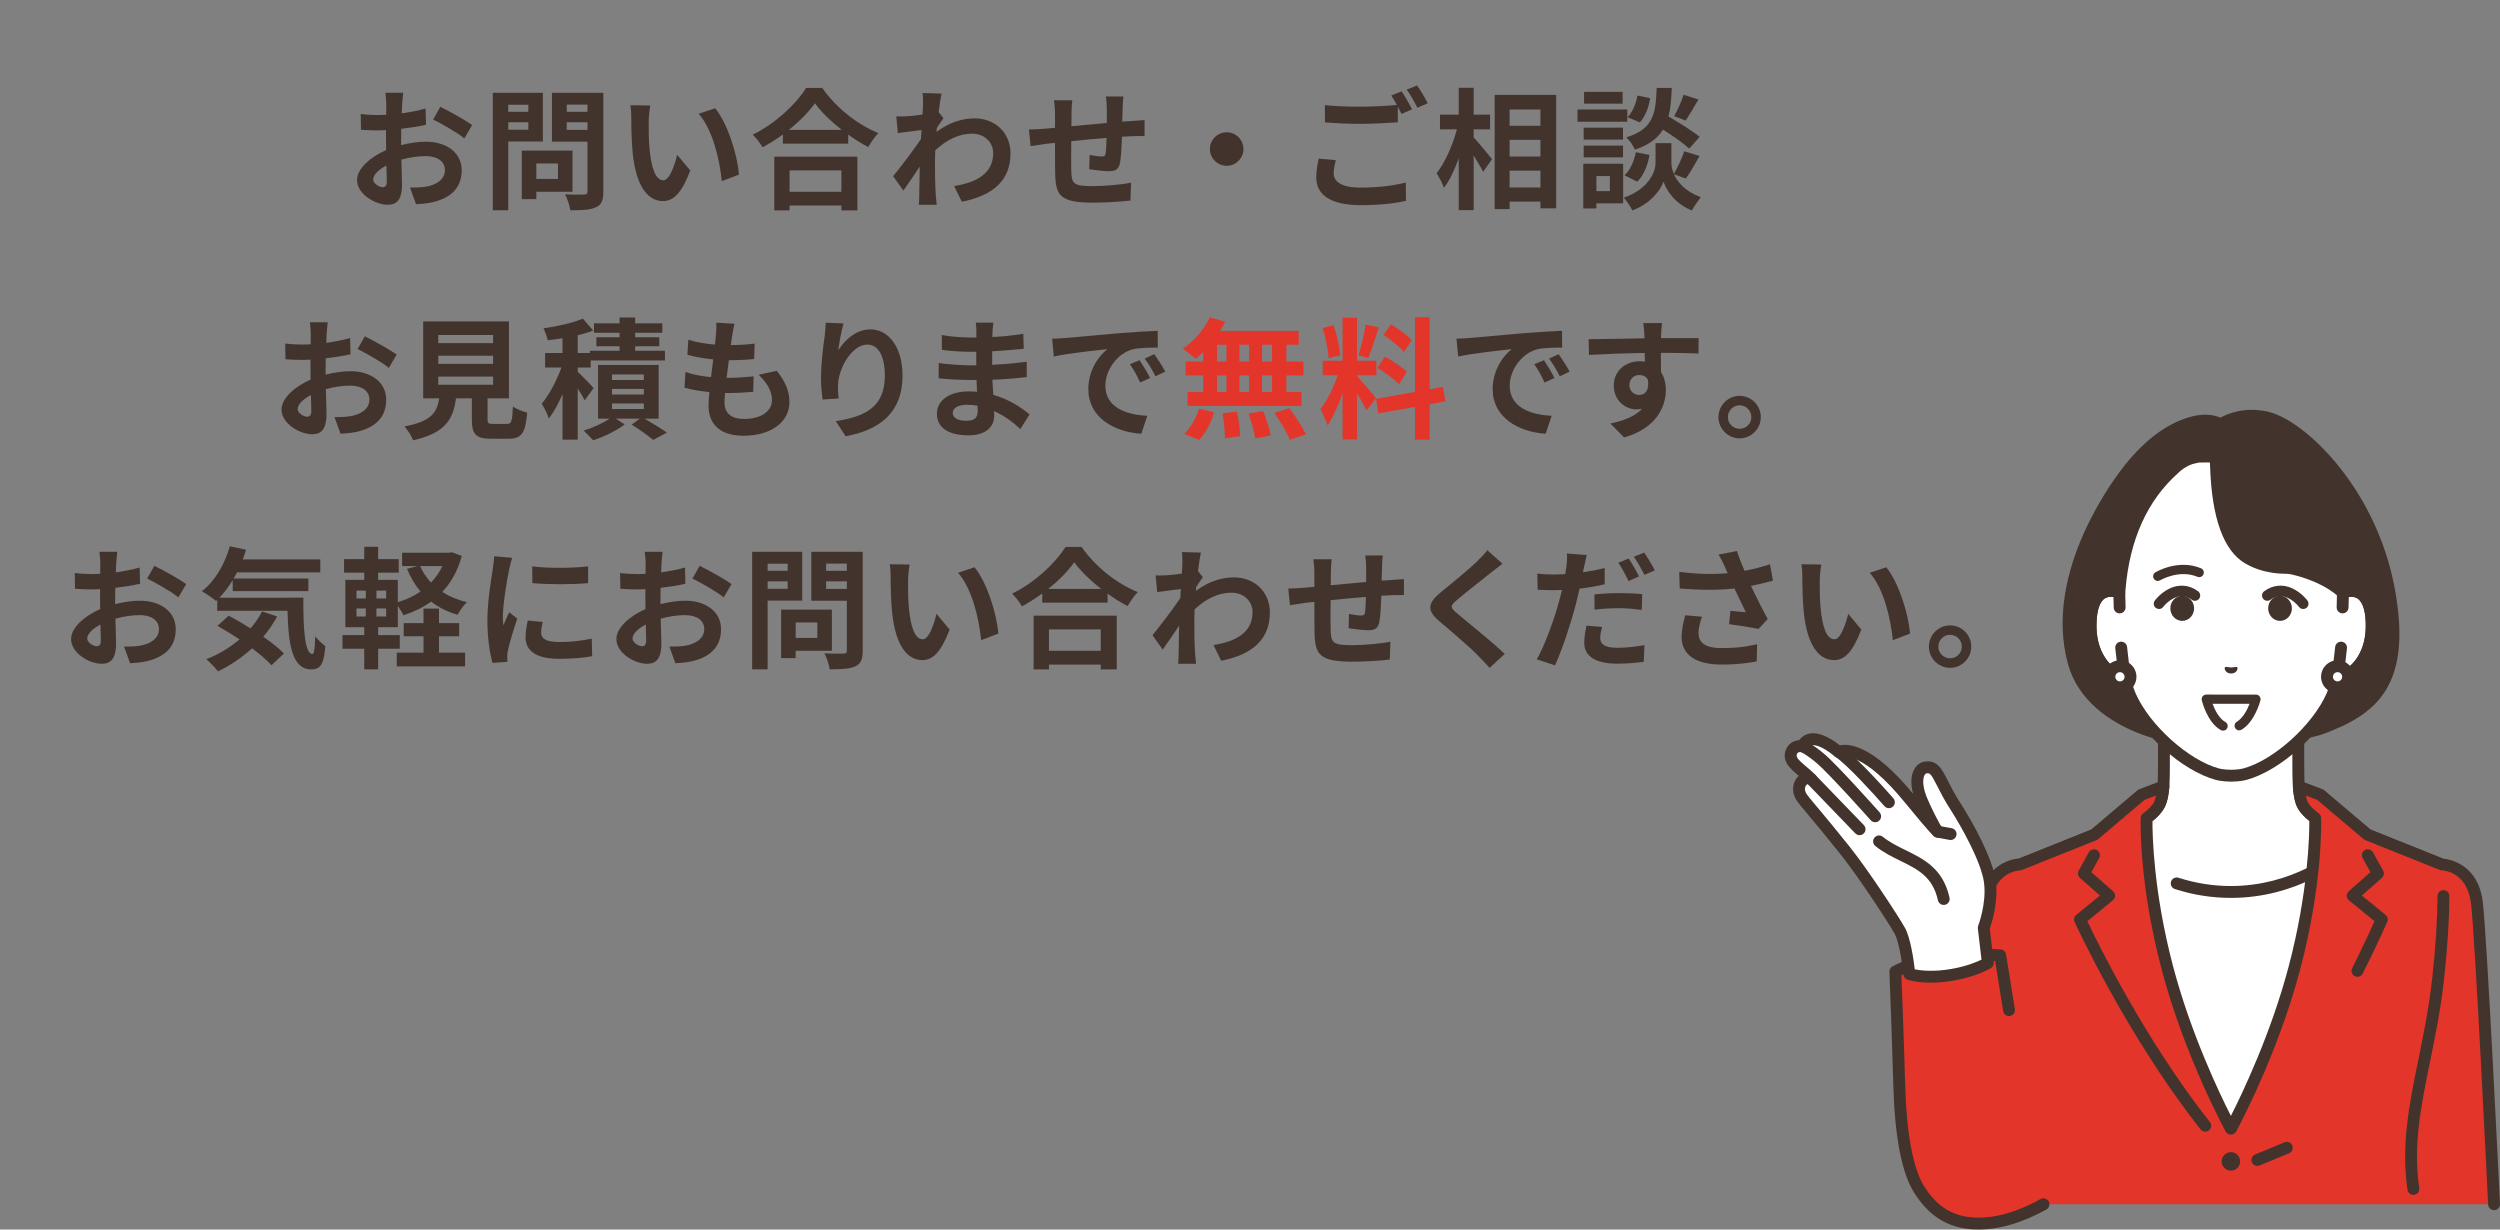 <?xml version="1.0" encoding="utf-8"?>
<!-- Generator: Adobe Illustrator 27.0.0, SVG Export Plug-In . SVG Version: 6.00 Build 0)  -->
<svg version="1.1" id="レイヤー_1" xmlns="http://www.w3.org/2000/svg" xmlns:xlink="http://www.w3.org/1999/xlink" x="0px"
	 y="0px" width="610px" height="300px" viewBox="0 0 610 300" enable-background="new 0 0 610 300" xml:space="preserve">
<rect x="0" y="0" width="610" height="300" fill="#808080" stroke="none"/>
<g>
	<g>
		<g>
			<path fill="#FFFFFF" d="M563.158,198.03c-2.063-2.322-2.371-3.998-2.371-11.523c0-5.814,0-14.864,0-14.864l-16.393,9.66
				L528,171.643c0,0,0,9.051,0,14.864c0,7.525-0.308,9.2-2.371,11.523c-2.063,2.322-18.374,12.575-18.374,12.575l23.797,24.096
				h26.683l23.797-24.096C581.531,210.606,565.221,200.353,563.158,198.03z"/>
			<path fill="#42342D" d="M557.735,236.151c-0.368,0-0.736-0.139-1.018-0.418c-0.569-0.563-0.575-1.48-0.013-2.049l22.531-22.815
				c-4.272-2.712-15.338-9.824-17.161-11.876c-2.468-2.778-2.737-4.984-2.737-12.485v-12.329l-14.209,8.373
				c-0.453,0.267-1.018,0.267-1.471,0l-14.209-8.373v12.329c0,7.501-0.269,9.707-2.737,12.485
				c-1.823,2.052-12.889,9.164-17.161,11.876l22.531,22.815c0.562,0.569,0.557,1.487-0.013,2.049
				c-0.569,0.562-1.487,0.557-2.049-0.013l-23.796-24.096c-0.308-0.313-0.459-0.748-0.408-1.185c0.05-0.436,0.296-0.826,0.668-1.06
				c6.239-3.922,16.659-10.732,18.062-12.311c1.651-1.859,2.006-2.973,2.006-10.56v-14.864c0-0.52,0.279-1,0.73-1.258
				c0.451-0.258,1.006-0.254,1.454,0.01l15.658,9.227l15.658-9.227c0.448-0.264,1.003-0.268,1.454-0.01
				c0.451,0.258,0.73,0.738,0.73,1.258v14.864c0,7.587,0.354,8.702,2.006,10.561c1.403,1.579,11.823,8.389,18.061,12.311
				c0.372,0.234,0.618,0.624,0.668,1.06c0.051,0.436-0.1,0.872-0.408,1.185l-23.796,24.096
				C558.482,236.007,558.109,236.151,557.735,236.151z"/>
		</g>
		<g>
			<path fill="#FFFFFF" d="M507.684,213.655l10.387-4.957c0,0,10.275,8.94,26.267,8.94s26.267-8.94,26.267-8.94l10.387,4.957
				c0,0-10.892,69.726-36.654,69.726S507.684,213.655,507.684,213.655z"/>
			<path fill="#42342D" d="M544.338,219.087c-4.624,0-9.223-0.726-13.671-2.159c-0.762-0.245-1.18-1.062-0.935-1.823
				c0.245-0.761,1.062-1.18,1.823-0.935c4.16,1.34,8.46,2.019,12.782,2.019c15.22,0,25.218-8.499,25.317-8.585
				c0.605-0.524,1.52-0.458,2.043,0.145c0.524,0.604,0.461,1.517-0.142,2.042C571.12,210.171,560.684,219.087,544.338,219.087z"/>
		</g>
		<g>
			<path fill="#E4352B" d="M595.856,210.931l-18.21-7.299l-11.471-9.717l-5.263-1.999c0,0,0.155,2.695,0.788,4.21
				c0.742,1.775,3.211,3.495,3.211,3.495s0.533,15.342-5.081,36.588c-5.615,21.246-15.491,39.196-15.491,39.196
				s-9.876-17.95-15.491-39.196c-5.615-21.246-5.081-36.588-5.081-36.588s2.469-1.72,3.211-3.495
				c0.633-1.515,0.909-4.256,0.909-4.256l-5.384,2.045l-11.471,9.717l-18.21,7.299c0,0-7.441,0.144-8.515,9.409
				c-1.073,9.266-16.449,39.645-15.888,59.481c0.286,10.105,6.753,17.424,16.151,17.424c7.194,0,13.999-3.413,13.999-3.413h109.984
				c0,0-3.107-64.226-4.18-73.492C603.298,211.074,595.856,210.931,595.856,210.931z"/>
			<path fill="#42342D" d="M484.568,298.694c-10.049,0-17.286-7.744-17.599-18.832c-0.371-13.122,6.105-30.818,10.834-43.738
				c2.525-6.898,4.705-12.855,5.063-15.95c0.976-8.428,7.029-10.531,9.652-10.683l17.755-7.116l11.292-9.565
				c0.125-0.106,0.268-0.191,0.422-0.249l5.384-2.045c0.47-0.178,0.998-0.101,1.396,0.205c0.398,0.305,0.611,0.795,0.56,1.295
				c-0.031,0.302-0.317,3.004-1.014,4.67c-0.652,1.559-2.222,2.963-3.109,3.667c-0.018,3.183,0.21,17.196,5.044,35.487
				c4.316,16.331,11.254,30.852,14.09,36.436c2.836-5.585,9.774-20.105,14.09-36.436c4.834-18.291,5.062-32.304,5.044-35.487
				c-0.886-0.704-2.457-2.108-3.109-3.667c-0.708-1.694-0.88-4.385-0.897-4.686c-0.028-0.49,0.194-0.961,0.59-1.252
				c0.396-0.29,0.913-0.359,1.371-0.186l5.263,2c0.154,0.058,0.296,0.143,0.422,0.249l11.292,9.565l17.791,7.131
				c1.564,0.16,8.542,1.395,9.616,10.668c1.067,9.208,4.061,70.964,4.188,73.589c0.039,0.799-0.578,1.479-1.377,1.517
				c-0.801,0.031-1.479-0.578-1.518-1.377c-0.031-0.642-3.116-64.284-4.172-73.395c-0.917-7.917-6.851-8.122-7.103-8.127
				c-0.175-0.003-0.348-0.038-0.511-0.104l-18.21-7.299c-0.145-0.058-0.279-0.139-0.397-0.239l-11.282-9.556l-2.784-1.058
				c0.101,0.535,0.23,1.054,0.393,1.443c0.473,1.132,2.151,2.482,2.702,2.865c0.374,0.261,0.604,0.683,0.62,1.139
				c0.022,0.635,0.477,15.799-5.128,37.008c-5.596,21.173-15.522,39.343-15.622,39.525c-0.255,0.463-0.741,0.751-1.269,0.751
				s-1.015-0.288-1.269-0.751c-0.1-0.181-10.027-18.352-15.622-39.525c-5.605-21.209-5.15-36.373-5.128-37.008
				c0.016-0.456,0.245-0.878,0.62-1.139c0.821-0.575,2.283-1.863,2.702-2.865c0.164-0.391,0.306-0.914,0.423-1.455l-2.814,1.069
				l-11.282,9.556c-0.119,0.101-0.253,0.181-0.397,0.239l-18.21,7.299c-0.16,0.064-0.331,0.099-0.503,0.104
				c-0.27,0.009-6.206,0.305-7.112,8.127c-0.398,3.437-2.526,9.251-5.22,16.613c-4.648,12.7-11.014,30.094-10.659,42.661
				c0.267,9.43,6.312,16.016,14.703,16.016c6.749,0,13.285-3.227,13.35-3.26c0.716-0.359,1.585-0.068,1.944,0.647
				c0.358,0.715,0.069,1.585-0.646,1.944C498.926,295.273,492.019,298.694,484.568,298.694z"/>
		</g>
		<path fill="#42342D" d="M575.216,238.346c-0.218,0-0.439-0.049-0.646-0.153c-0.716-0.358-1.006-1.228-0.648-1.944
			c2.731-5.464,4.648-9.646,5.468-11.469l-6.253-5.106c-0.33-0.269-0.524-0.669-0.532-1.095c-0.008-0.425,0.172-0.833,0.491-1.114
			l5.287-4.656l-1.901-3.432c-0.388-0.7-0.135-1.582,0.565-1.97c0.701-0.388,1.582-0.134,1.97,0.565l2.465,4.451
			c0.33,0.595,0.201,1.34-0.31,1.79l-4.879,4.297l5.787,4.725c0.503,0.411,0.672,1.106,0.412,1.701
			c-0.022,0.051-2.253,5.154-5.978,12.608C576.259,238.052,575.748,238.346,575.216,238.346z"/>
		<path fill="#42342D" d="M538.078,276.133c-0.428,0-0.852-0.189-1.138-0.551c-18.018-22.828-30.621-50.35-30.747-50.626
			c-0.272-0.599-0.107-1.306,0.403-1.722l5.787-4.725l-4.879-4.297c-0.51-0.45-0.639-1.194-0.31-1.789l2.465-4.451
			c0.388-0.7,1.269-0.954,1.969-0.566c0.7,0.388,0.953,1.269,0.566,1.969l-1.9,3.432l5.287,4.656
			c0.319,0.281,0.499,0.689,0.491,1.114c-0.008,0.426-0.203,0.826-0.532,1.095l-6.236,5.092
			c2.433,5.141,14.057,28.934,29.912,49.021c0.496,0.628,0.389,1.539-0.24,2.035C538.709,276.032,538.393,276.133,538.078,276.133z"
			/>
		<path fill="#42342D" d="M550.791,284.49c-0.568,0-1.107-0.336-1.339-0.893c-0.307-0.739,0.043-1.587,0.782-1.894l7.195-2.989
			c0.74-0.307,1.587,0.043,1.894,0.782c0.307,0.739-0.043,1.587-0.782,1.894l-7.195,2.989
			C551.164,284.455,550.976,284.49,550.791,284.49z"/>
		<circle fill="#42342D" cx="544.338" cy="283.382" r="2.254"/>
		<path fill="#42342D" d="M588.863,291.553c-0.706,0-1.325-0.517-1.431-1.237c-1.614-10.887,0.465-21.075,2.667-31.861
			c1.278-6.259,2.599-12.731,3.381-19.943c0.824-7.6,1.254-14.287,1.277-19.876c0.003-0.798,0.651-1.443,1.449-1.443
			c0.002,0,0.004,0,0.006,0c0.8,0.003,1.446,0.655,1.443,1.455c-0.024,5.689-0.459,12.477-1.294,20.176
			c-0.797,7.347-2.132,13.886-3.422,20.21c-2.243,10.987-4.179,20.475-2.64,30.857c0.117,0.792-0.429,1.529-1.221,1.646
			C589.005,291.547,588.934,291.553,588.863,291.553z"/>
	</g>
	<g>
		<g>
			<path fill="#E4352B" d="M498.567,293.832c-4.423,2.794-10.398,4.333-13.921,4.642c-8.375,0.733-13.08-2.929-16.32-8.092
				c-3.323-5.295-4.594-15.644-4.848-25.695c-0.266-10.506-1.021-27.623-1.021-27.623s3.917-2.351,12.305-3.391
				s13.288-0.581,13.288-0.581l2.223,13.545c0,0,2.964,8.002,6.585,22.813C500.102,282.717,502.349,291.444,498.567,293.832z"/>
			<path fill="#42342D" d="M482.727,300c-6.838,0-11.867-2.904-15.702-9.016c-3.017-4.808-4.723-13.699-5.069-26.426
				c-0.334-12.254-0.94-27.285-0.946-27.435c-0.021-0.529,0.248-1.028,0.702-1.301c0.17-0.102,4.279-2.521,12.872-3.587
				c0.098-0.014,3.124-0.447,6.923-0.606c3.801-0.16,6.521,0.009,6.635,0.016c0.674,0.043,1.229,0.545,1.338,1.212
				c0.01,0.06,0.997,6.078,2.151,13.386c0.125,0.791-0.415,1.533-1.205,1.657c-0.792,0.124-1.532-0.415-1.657-1.205
				c-0.853-5.407-1.616-10.108-1.958-12.205c-1.119-0.034-2.971-0.058-5.182,0.035c-3.644,0.152-6.63,0.578-6.659,0.582
				c-5.997,0.744-9.584,2.152-11.027,2.824c0.137,3.469,0.624,16.028,0.91,26.548c0.327,12.029,1.927,20.662,4.627,24.964
				c3.664,5.838,8.39,8.17,15.312,7.565c6.655-0.582,12.958-4.376,13.021-4.414c0.684-0.416,1.574-0.199,1.991,0.484
				c0.416,0.683,0.2,1.574-0.482,1.991c-0.28,0.17-6.929,4.184-14.277,4.826C484.25,299.965,483.478,300,482.727,300z"/>
		</g>
		<g>
			<g>
				<path fill="#FFFFFF" d="M485.041,234.967l-1.008-8.576c0,0,2.236-5.738,1.498-11.253c-0.709-5.3-5.702-14.204-8.392-18.377
					c-4.294-6.662-4.192-9.96-7.339-9.489c-1.509,0.226-2.962,2.694-1.11,7.552c0.768,2.015,3.481,7.48,4.129,8.108
					c-0.514-0.23-6.795-7.902-6.795-7.902c-8.978-11.048-14.812-12.598-17.412-11.582c-7.127-5.87-8.875-1.582-8.66-1.297
					c-1.295-0.349-2.586,0.246-2.94,1.577c-0.643,2.42,2.433,3.771,4.916,6.379c-1.548-1.012-4.082,1.369-2.453,4.23
					c0.638,1.121,4.206,4.99,10.685,13.138c4.772,6.001,11.795,16.823,13.366,19.593c1.571,2.77,2.346,10.611,2.346,10.611
					s3.946,1.352,10.692,0.142C481.979,236.848,485.041,234.967,485.041,234.967z"/>
				<path fill="#42342D" d="M471.148,239.772c-3.576,0-5.623-0.682-5.744-0.723c-0.536-0.184-0.916-0.664-0.972-1.228
					c-0.208-2.097-1.001-7.989-2.164-10.04c-1.573-2.772-8.556-13.515-13.24-19.406c-3.351-4.214-5.87-7.219-7.709-9.413
					c-1.817-2.168-2.73-3.256-3.102-3.909c-1.308-2.298-0.645-4.5,0.591-5.663c0.032-0.03,0.064-0.059,0.097-0.088
					c-0.05-0.042-0.099-0.083-0.149-0.125c-1.884-1.586-3.833-3.226-3.143-5.822c0.257-0.966,0.859-1.765,1.697-2.249
					c0.516-0.298,1.094-0.466,1.695-0.498c0.143-0.209,0.309-0.405,0.491-0.579c1.207-1.157,4.013-2.405,9.444,1.824
					c2.646-0.516,8.431,0.384,17.856,11.831c-0.87-3.243-0.209-5.154,0.322-6.062c0.575-0.984,1.475-1.633,2.468-1.782
					c3.105-0.467,4.179,1.666,5.669,4.613c0.744,1.47,1.669,3.301,3.102,5.524c2.846,4.415,7.862,13.379,8.61,18.969
					c0.681,5.086-0.965,10.237-1.455,11.62l0.968,8.232c0.066,0.561-0.2,1.108-0.681,1.404c-0.134,0.082-3.36,2.035-8.978,3.044
					C474.649,239.636,472.746,239.772,471.148,239.772z M467.203,236.516c1.437,0.287,4.615,0.683,9.106-0.123
					c3.537-0.635,5.997-1.666,7.177-2.24l-0.892-7.593c-0.028-0.236,0.003-0.474,0.089-0.695c0.02-0.053,2.09-5.472,1.412-10.535
					c-0.682-5.094-5.645-13.86-8.173-17.784c-1.515-2.35-2.478-4.256-3.252-5.786c-1.523-3.01-1.752-3.19-2.655-3.055
					c-0.071,0.011-0.234,0.102-0.395,0.378c-0.223,0.38-0.849,1.882,0.425,5.224c0.797,2.09,3.263,6.942,3.811,7.61
					c0.48,0.491,0.551,1.254,0.164,1.825c-0.393,0.582-1.149,0.798-1.791,0.511c-0.349-0.156-0.827-0.369-7.325-8.308
					c-10.376-12.769-15.244-11.354-15.764-11.151c-0.49,0.191-1.043,0.103-1.448-0.231c-3.483-2.869-5.167-2.839-5.729-2.691
					c-0.327,0.085-0.491,0.26-0.563,0.364c-0.015,0.253-0.097,0.502-0.245,0.722c-0.347,0.513-0.982,0.749-1.578,0.589
					c-0.304-0.082-0.601-0.058-0.816,0.066c-0.173,0.1-0.286,0.258-0.346,0.484c-0.197,0.741,0.522,1.441,2.208,2.86
					c0.736,0.619,1.569,1.321,2.356,2.147c0.507,0.533,0.535,1.361,0.064,1.927c-0.471,0.565-1.291,0.688-1.906,0.286
					c-0.05-0.011-0.283,0.057-0.493,0.357c-0.168,0.24-0.496,0.91,0.092,1.944c0.242,0.426,1.373,1.774,2.804,3.482
					c1.745,2.082,4.382,5.228,7.756,9.471c4.769,5.998,11.888,16.951,13.492,19.78C466.162,228.774,466.928,234.19,467.203,236.516z
					 M473.828,201.892c0.005,0.005,0.011,0.01,0.016,0.016C473.839,201.902,473.833,201.896,473.828,201.892z M441.115,181.284
					C441.115,181.284,441.115,181.284,441.115,181.284L441.115,181.284z M441.112,181.281
					C441.113,181.281,441.113,181.281,441.112,181.281C441.113,181.281,441.113,181.281,441.112,181.281z M441.11,181.277
					c0.001,0.001,0.001,0.002,0.002,0.003C441.111,181.278,441.11,181.278,441.11,181.277z"/>
			</g>
			<path fill="#42342D" d="M474.268,220.807c-0.665,0-1.264-0.461-1.414-1.137c-1.268-5.748-4.93-7.549-9.172-9.633
				c-2.054-1.01-4.179-2.054-6.101-3.606c-0.623-0.503-0.72-1.415-0.218-2.038c0.503-0.622,1.416-0.72,2.038-0.218
				c1.671,1.349,3.56,2.278,5.56,3.26c4.501,2.213,9.155,4.501,10.723,11.61c0.172,0.782-0.321,1.555-1.103,1.727
				C474.476,220.796,474.371,220.807,474.268,220.807z"/>
			<path fill="#42342D" d="M460.891,197.195c-0.404,0-0.806-0.168-1.092-0.496c-2.382-2.73-9.178-10.213-11.977-12.038
				c-0.67-0.437-0.859-1.335-0.422-2.005c0.437-0.67,1.335-0.859,2.005-0.422c3.706,2.416,12.217,12.147,12.577,12.56
				c0.526,0.603,0.464,1.518-0.139,2.045C461.568,197.077,461.229,197.195,460.891,197.195z"/>
			<path fill="#42342D" d="M457.538,200.626c-0.399,0-0.796-0.164-1.082-0.485c-0.102-0.115-10.253-11.494-13.221-13.982
				c-2.499-2.094-3.818-2.663-3.831-2.668c-0.732-0.309-1.085-1.152-0.784-1.888c0.302-0.735,1.131-1.094,1.87-0.799
				c0.169,0.067,1.734,0.727,4.606,3.134c3.129,2.622,13.1,13.801,13.523,14.275c0.532,0.597,0.48,1.513-0.118,2.046
				C458.226,200.505,457.881,200.626,457.538,200.626z"/>
			<path fill="#42342D" d="M453.736,203.782c-0.379,0-0.758-0.148-1.042-0.442l-11.806-12.227c-0.556-0.576-0.54-1.493,0.036-2.049
				c0.576-0.556,1.493-0.539,2.049,0.036l11.806,12.227c0.556,0.576,0.54,1.493-0.036,2.049
				C454.461,203.647,454.098,203.782,453.736,203.782z"/>
			<g>
				<path fill="#42342D" d="M475.951,204.96c-0.087,0-0.176-0.008-0.265-0.025l-3.13-0.578c-0.787-0.145-1.307-0.901-1.162-1.688
					c0.145-0.787,0.902-1.308,1.688-1.162l3.13,0.578c0.787,0.145,1.307,0.901,1.162,1.688
					C477.246,204.472,476.637,204.96,475.951,204.96z"/>
			</g>
		</g>
	</g>
	<g>
		<g id="XMLID_00000144295486282687933120000002314757621693372333_">
			<g>
				<path fill="#42342D" d="M544.393,180.477c0,0-11.883,1.251-22.534-3.113c-7.057-2.891-13.73-7.889-15.891-15.791
					c-5.423-19.83,8.316-40.733,13.726-47.31c5.274-6.411,10.352-9.69,14.764-11.047c4.862-1.496,7.386,0.34,7.386,0.34
					s4.45-3.186,11.097-1.719c8.897,1.963,28.76,20.618,30.933,49.427c1.458,19.334-7.612,24.083-15.897,27.423
					C558.955,182.324,544.393,180.477,544.393,180.477z"/>
				<path fill="#42342D" d="M540.234,182.099c-4.527,0-11.933-0.53-18.924-3.394c-6.247-2.56-14.222-7.543-16.739-16.75
					c-6.217-22.734,11.91-46.023,13.997-48.603c4.901-6.058,9.959-9.827,15.464-11.521c3.824-1.177,6.463-0.491,7.755,0.065
					c1.668-0.919,5.854-2.713,11.466-1.474c5.454,1.204,12.848,7.168,18.837,15.195c5.353,7.175,11.993,19.164,13.228,35.539
					c1.252,16.6-6.257,22.449-13.768,25.981c-0.724,0.34-1.587,0.029-1.928-0.695c-0.341-0.724-0.03-1.587,0.695-1.928
					c6.95-3.268,13.228-8.334,12.111-23.141c-1.183-15.68-7.538-27.157-12.661-34.024c-6.33-8.484-13.322-13.256-17.139-14.098
					c-5.951-1.314-9.902,1.454-9.941,1.482c-0.508,0.363-1.192,0.361-1.696-0.006c-0.064-0.042-2.093-1.362-6.108-0.127
					c-4.937,1.519-9.537,4.978-14.063,10.574c-1.992,2.462-19.292,24.674-13.455,46.016c2.207,8.069,9.398,12.52,15.043,14.832
					c10.171,4.168,21.718,3.025,21.834,3.012c0.792-0.082,1.508,0.494,1.592,1.29c0.083,0.796-0.493,1.508-1.289,1.592
					C544.367,181.936,542.742,182.099,540.234,182.099z"/>
				<path fill="#FFFFFF" d="M540.683,113.154c0,0,0.129,18.549,7.88,23.075c4.657,2.719,9.731,2.29,9.731,2.29
					s3.651,0.47,7.193,2.21c2.324,1.141,4.878,2.789,6.191,3.863c3.021-1.144,7.157-0.4,7.014,8.448
					c-0.127,7.837-4.846,12.036-8.327,12.47c-0.348,1.496-0.788,2.958-1.345,4.262c-3.607,8.183-13.395,16.993-21.276,19.129
					c0,0-1.407,0.372-3.351,0.372c-1.943,0-3.351-0.372-3.351-0.372c-7.881-2.137-17.669-10.946-21.276-19.129
					c-0.557-1.304-0.996-2.766-1.345-4.262c-3.482-0.434-8.2-4.633-8.327-12.47c-0.143-8.849,3.993-9.592,7.014-8.448v-0.074
					c0.27-2.156,0.616-18.843,13.417-30.194c0,0,2.43-2.291,5.041-1.456l5.093-0.044L540.683,113.154z"/>
				<g>
					<path fill="#FFFFFF" d="M517.195,148.216l-0.087-3.624c-3.021-1.144-7.157-0.4-7.014,8.448
						c0.127,7.837,4.846,12.036,8.327,12.47l-0.852-7.493L517.195,148.216z"/>
					<path fill="#42342D" d="M518.422,166.96c-0.059,0-0.119-0.004-0.179-0.011c-4.552-0.568-9.463-5.627-9.597-13.885
						c-0.076-4.679,0.993-7.83,3.177-9.364c1.584-1.114,3.643-1.278,5.798-0.463c0.551,0.209,0.921,0.731,0.935,1.32l0.087,3.623
						c0.019,0.8-0.614,1.464-1.414,1.483c-0.807,0.023-1.464-0.614-1.484-1.414l-0.061-2.558c-0.684-0.122-1.505-0.107-2.196,0.378
						c-1.312,0.922-2.004,3.389-1.946,6.947c0.091,5.587,2.686,9.05,5.184,10.416l-0.597-5.251
						c-0.091-0.795,0.481-1.513,1.276-1.603c0.794-0.091,1.513,0.481,1.603,1.276l0.852,7.493c0.05,0.441-0.105,0.881-0.42,1.194
						C519.168,166.811,518.801,166.96,518.422,166.96z"/>
				</g>
				<g>
					<path fill="#FFFFFF" d="M571.679,144.592l-0.087,3.624l-0.374,9.802l-0.852,7.493c3.482-0.434,8.2-4.633,8.327-12.47
						C578.836,144.192,574.699,143.448,571.679,144.592z"/>
					<path fill="#42342D" d="M570.365,166.96c-0.379,0-0.746-0.149-1.019-0.419c-0.316-0.313-0.471-0.752-0.42-1.194l0.853-7.493
						c0.09-0.795,0.808-1.365,1.603-1.276c0.795,0.091,1.366,0.808,1.276,1.603l-0.597,5.251c2.498-1.366,5.094-4.829,5.184-10.416
						c0.058-3.557-0.634-6.024-1.946-6.947c-0.69-0.485-1.512-0.501-2.196-0.378l-0.062,2.558c-0.019,0.8-0.697,1.434-1.484,1.414
						c-0.8-0.019-1.433-0.683-1.414-1.483l0.087-3.623c0.014-0.589,0.384-1.111,0.935-1.32c2.154-0.816,4.213-0.651,5.798,0.462
						c2.184,1.535,3.254,4.686,3.177,9.365c-0.134,8.258-5.045,13.317-9.597,13.885C570.484,166.956,570.424,166.96,570.365,166.96z
						"/>
				</g>
				<path fill="#42342D" d="M558.291,139.967c-0.318,0-0.639-0.105-0.906-0.321c-0.279-0.225-6.85-5.659-8.365-18.222
					c-0.096-0.795,0.471-1.516,1.265-1.612c0.796-0.095,1.517,0.471,1.612,1.265c1.365,11.319,7.254,16.269,7.313,16.318
					c0.617,0.506,0.71,1.418,0.207,2.036C559.129,139.784,558.712,139.967,558.291,139.967z"/>
				<path fill="#42342D" d="M544.393,190.722c-2.107,0-3.656-0.402-3.721-0.42c-8.279-2.245-18.456-11.378-22.232-19.946
					c-0.453-1.061-0.856-2.268-1.205-3.605c-4.241-1.131-8.466-6.037-8.59-13.687c-0.076-4.679,0.993-7.83,3.177-9.365
					c1.133-0.796,2.508-1.106,3.988-0.922c1.2-12.556,5.813-22.48,13.717-29.506c0.368-0.368,2.687-2.579,5.839-3.111
					c0.79-0.135,1.536,0.398,1.67,1.187c0.133,0.789-0.399,1.537-1.188,1.67c-2.395,0.404-4.26,2.29-4.278,2.308
					c-0.027,0.028-0.055,0.055-0.084,0.081c-7.522,6.67-11.849,16.238-12.861,28.437c-0.026,0.319-0.048,0.573-0.068,0.757
					c-0.003,0.472-0.237,0.914-0.625,1.183c-0.392,0.27-0.891,0.331-1.337,0.163c-0.712-0.269-2.06-0.612-3.106,0.123
					c-1.312,0.922-2.004,3.389-1.946,6.947c0.114,7.033,4.196,10.699,7.058,11.056c0.602,0.075,1.094,0.518,1.232,1.11
					c0.359,1.541,0.784,2.894,1.266,4.021c3.407,7.731,12.907,16.289,20.323,18.3c0,0,1.261,0.321,2.972,0.321
					c1.71,0,2.971-0.321,2.984-0.325c7.403-2.007,16.903-10.566,20.317-18.312c0.475-1.113,0.901-2.466,1.259-4.006
					c0.138-0.591,0.63-1.034,1.232-1.11c2.862-0.357,6.944-4.023,7.058-11.056c0.058-3.557-0.634-6.024-1.946-6.947
					c-1.045-0.734-2.394-0.393-3.105-0.123c-0.507,0.191-1.078,0.085-1.481-0.277c-0.739-0.664-1.583-1.296-2.507-1.879
					c-4.235-2.671-9.088-3.651-9.989-3.815c-1.048,0.055-5.865,0.142-10.382-2.495c-5.259-3.071-8.143-11.003-8.571-23.576
					c-0.009-0.279-0.017-0.508-0.026-0.68c-0.086-1.776-0.961-2.656-0.998-2.692c-0.59-0.54-0.622-1.448-0.082-2.039
					c0.541-0.59,1.466-0.623,2.056-0.083c0.181,0.166,1.775,1.706,1.919,4.673c0.009,0.183,0.017,0.426,0.027,0.722
					c0.392,11.513,2.793,18.636,7.136,21.172c4.181,2.442,8.835,2.1,8.881,2.097c0.113-0.009,0.232-0.005,0.345,0.013
					c0.244,0.039,6.044,0.982,11.23,4.253c0.807,0.509,1.564,1.054,2.259,1.626c1.843-0.485,3.577-0.234,4.954,0.733
					c2.184,1.535,3.254,4.686,3.177,9.365c-0.124,7.651-4.349,12.556-8.59,13.687c-0.348,1.336-0.75,2.54-1.198,3.59
					c-3.783,8.584-13.96,17.717-22.23,19.959C548.049,190.32,546.501,190.722,544.393,190.722z"/>
				<g>
					<path fill="#FFFFFF" d="M572.941,165.135c-0.001,1.423-1.155,2.575-2.578,2.574c-1.423-0.001-2.575-1.155-2.574-2.578
						c0.001-1.423,1.155-2.575,2.578-2.574C571.789,162.558,572.942,163.713,572.941,165.135z"/>
					<path fill="#42342D" d="M570.365,169.158c-0.001,0-0.002,0-0.003,0c-2.219-0.002-4.024-1.808-4.022-4.028
						c0.002-2.218,1.807-4.022,4.025-4.022c0.001,0,0.002,0,0.003,0c1.075,0.001,2.086,0.42,2.845,1.181
						c0.76,0.761,1.178,1.772,1.177,2.847c-0.001,1.075-0.42,2.085-1.181,2.845C572.449,168.74,571.439,169.158,570.365,169.158z
						 M570.365,164.006c-0.621,0-1.127,0.505-1.127,1.126c0,0.301,0.117,0.584,0.33,0.797c0.213,0.213,0.496,0.33,0.797,0.33
						c0,0,0.001,0,0.001,0c0.301,0,0.583-0.117,0.796-0.33c0.213-0.213,0.33-0.496,0.331-0.796v0c0-0.301-0.117-0.584-0.33-0.797
						C570.949,164.124,570.666,164.007,570.365,164.006C570.365,164.006,570.365,164.006,570.365,164.006z"/>
				</g>
				<g>
					<path fill="#FFFFFF" d="M519.844,165.135c-0.001,1.423-1.155,2.575-2.578,2.574c-1.423-0.001-2.575-1.155-2.574-2.578
						c0.001-1.423,1.155-2.575,2.578-2.574C518.692,162.558,519.845,163.713,519.844,165.135z"/>
					<path fill="#42342D" d="M517.268,169.158c-0.001,0-0.002,0-0.003,0c-2.219-0.002-4.024-1.808-4.022-4.028
						c0.002-2.218,1.807-4.022,4.025-4.022c0.001,0,0.002,0,0.003,0c2.219,0.001,4.024,1.808,4.022,4.028
						C521.291,167.355,519.486,169.158,517.268,169.158z M517.268,164.006c-0.621,0-1.127,0.505-1.127,1.126
						c0,0.622,0.505,1.128,1.126,1.128c0,0,0.001,0,0.001,0c0.621,0,1.127-0.505,1.127-1.126l1.449,0.001l-1.449-0.001
						C518.395,164.513,517.89,164.007,517.268,164.006C517.269,164.006,517.268,164.006,517.268,164.006z"/>
				</g>
			</g>
		</g>
		<g>
			<path fill="#42342D" d="M542.892,162.821c0.207-0.24,0.766,0.026,1.501,0.042c0.735-0.017,1.294-0.284,1.501-0.044
				c0.214,0.248-0.033,1.486-1.5,1.524C542.927,164.307,542.679,163.069,542.892,162.821z"/>
			<path fill="#42342D" d="M542.432,178.281c-0.183,0-0.369-0.045-0.541-0.139c-3.32-1.822-4.605-7.058-4.658-7.28
				c-0.08-0.336-0.002-0.69,0.212-0.96c0.214-0.271,0.54-0.429,0.885-0.429c0,0,0.001,0,0.001,0l12.128,0.008
				c0.348,0,0.678,0.162,0.891,0.438c0.213,0.276,0.287,0.635,0.199,0.973c-0.056,0.214-1.401,5.272-4.625,7.161
				c-0.537,0.313-1.228,0.134-1.542-0.403c-0.314-0.537-0.134-1.227,0.403-1.542c1.457-0.853,2.517-2.867,3.111-4.373l-9.032-0.007
				c0.575,1.544,1.628,3.623,3.112,4.438c0.546,0.299,0.745,0.985,0.446,1.53C543.216,178.069,542.83,178.281,542.432,178.281z"/>
			<g>
				<path fill="#42342D" d="M526.8,148.594c-0.259,0-0.519-0.078-0.746-0.239c-0.577-0.412-0.714-1.21-0.305-1.789
					c0.054-0.077,1.357-1.895,3.725-3.016c2.28-1.079,4.849-0.806,6.871,0.733c0.566,0.431,0.676,1.239,0.245,1.805
					c-0.431,0.566-1.239,0.676-1.805,0.245c-1.841-1.4-3.687-0.702-4.209-0.455c-1.735,0.822-2.718,2.166-2.728,2.18
					C527.597,148.408,527.202,148.594,526.8,148.594z"/>
				<path fill="#42342D" d="M526.491,141.749c-0.384,0-0.757-0.195-0.968-0.548c-0.32-0.533-0.148-1.223,0.385-1.544
					c0.227-0.136,5.61-3.312,11.133-0.996c0.574,0.241,0.844,0.901,0.603,1.475c-0.241,0.574-0.902,0.844-1.475,0.603
					c-4.452-1.867-9.055,0.823-9.101,0.85C526.886,141.697,526.687,141.749,526.491,141.749z"/>
				<ellipse fill="#42342D" cx="532.46" cy="148.436" rx="2.898" ry="3.059"/>
				<path fill="#42342D" d="M561.987,148.598c-0.404,0-0.802-0.19-1.053-0.545c-0.006-0.008-0.989-1.353-2.724-2.175
					c-0.523-0.247-2.368-0.945-4.209,0.455c-0.566,0.431-1.374,0.321-1.805-0.245c-0.431-0.566-0.321-1.374,0.245-1.805
					c2.022-1.539,4.591-1.813,6.871-0.733c2.369,1.122,3.671,2.94,3.726,3.016c0.411,0.581,0.272,1.384-0.308,1.795
					C562.503,148.521,562.243,148.598,561.987,148.598z"/>
				<ellipse fill="#42342D" cx="556.327" cy="148.436" rx="2.898" ry="3.059"/>
			</g>
		</g>
	</g>
</g>
<g>
	<path fill="#42342D" d="M97.869,35.405c2.144-0.544,4.319-0.832,6.079-0.832c4.864,0,8.704,2.592,8.704,6.944
		c0,3.744-1.952,6.56-6.976,7.807c-1.473,0.32-2.912,0.448-4.16,0.512l-1.472-4.064c1.439,0,2.783-0.032,3.903-0.224
		c2.561-0.448,4.608-1.76,4.608-4.064c0-2.144-1.92-3.392-4.672-3.392c-1.952,0-4,0.32-5.952,0.864
		c0.064,2.528,0.16,4.96,0.16,6.048c0,3.936-1.439,4.959-3.487,4.959c-3.104,0-7.487-2.656-7.487-6.016
		c0-2.784,3.231-5.631,7.104-7.328c-0.032-0.736-0.032-1.472-0.032-2.208v-2.656c-0.608,0.032-1.185,0.064-1.696,0.064
		c-1.439,0-3.04-0.032-4.415-0.16l-0.064-3.84c1.855,0.224,3.231,0.256,4.384,0.256c0.576,0,1.184-0.032,1.824-0.064
		c0.031-1.12,0.031-2.048,0.031-2.592c0-0.672-0.128-2.208-0.224-2.784h4.352c-0.063,0.576-0.192,1.952-0.256,2.752
		c-0.032,0.704-0.064,1.472-0.096,2.272c2.079-0.288,4.159-0.704,5.823-1.184l0.096,3.968c-1.792,0.416-3.968,0.736-6.047,0.992
		c-0.032,0.96-0.032,1.92-0.032,2.848V35.405z M94.381,44.301c0-0.8-0.031-2.24-0.096-3.904c-1.952,0.992-3.231,2.304-3.231,3.424
		c0,0.96,1.472,1.856,2.304,1.856C93.934,45.677,94.381,45.389,94.381,44.301z M107.437,26.062c2.432,1.184,6.111,3.264,7.775,4.448
		l-1.92,3.264c-1.504-1.312-5.632-3.647-7.615-4.607L107.437,26.062z"/>
	<path fill="#42342D" d="M124.017,34.542v16.767h-3.775v-28.67h12.223v11.903H124.017z M124.017,25.55v1.728h4.896V25.55H124.017z
		 M128.912,31.662v-1.824h-4.896v1.824H128.912z M130.864,46.796v1.792h-3.552V36.749h12.383v10.047H130.864z M130.864,39.885v3.775
		h5.279v-3.775H130.864z M147.215,46.765c0,2.112-0.448,3.2-1.792,3.808c-1.312,0.64-3.328,0.736-6.271,0.736
		c-0.128-1.088-0.736-2.88-1.28-3.904c1.856,0.128,4.032,0.096,4.64,0.064c0.608,0,0.832-0.192,0.832-0.768V34.573h-8.671V22.638
		h12.543V46.765z M138.287,25.518v1.76h5.056v-1.76H138.287z M143.343,31.694v-1.856h-5.056v1.856H143.343z"/>
	<path fill="#42342D" d="M158.289,29.582c-0.032,2.048,0,4.447,0.191,6.719c0.448,4.576,1.408,7.68,3.392,7.68
		c1.504,0,2.752-3.712,3.36-6.208l3.199,3.839c-2.111,5.504-4.096,7.456-6.655,7.456c-3.456,0-6.495-3.136-7.392-11.647
		c-0.288-2.912-0.352-6.592-0.352-8.543c0-0.896-0.032-2.24-0.225-3.2l4.864,0.064C158.448,26.862,158.289,28.718,158.289,29.582z
		 M180.303,42.605l-4.191,1.6c-0.479-5.087-2.176-12.543-5.632-16.447l4.032-1.344C177.52,30.094,179.951,37.741,180.303,42.605z"/>
	<path fill="#42342D" d="M200.627,21.455c3.424,4.896,8.607,8.959,13.695,11.007c-0.928,0.992-1.792,2.24-2.464,3.424
		c-1.632-0.832-3.296-1.888-4.896-3.04v2.208h-15.936v-2.24c-1.567,1.152-3.264,2.208-4.959,3.136
		c-0.512-0.928-1.568-2.304-2.4-3.104c5.504-2.656,10.624-7.488,13.023-11.391H200.627z M188.916,38.221h20.286V51.34h-3.903v-1.184
		H192.66v1.184h-3.744V38.221z M205.395,31.694c-2.655-2.08-5.023-4.384-6.56-6.496c-1.504,2.144-3.743,4.416-6.367,6.496H205.395z
		 M192.66,41.581v5.215h12.639v-5.215H192.66z"/>
	<path fill="#42342D" d="M230.211,28.846c-0.415,0.544-1.088,1.568-1.632,2.4c-0.031,0.32-0.031,0.608-0.063,0.928
		c3.199-2.4,6.464-3.296,9.312-3.296c4.896,0,8.735,3.456,8.735,8.543c0,6.399-4,10.239-11.871,11.807l-1.889-3.84
		c5.568-0.864,9.536-3.104,9.536-8.063c0-2.464-1.984-4.704-5.152-4.704c-3.359,0-6.335,1.6-8.991,4.063
		c-0.032,0.896-0.063,1.792-0.063,2.624c0,2.592,0,5.248,0.191,8.224c0.032,0.576,0.16,1.728,0.225,2.432h-4.352
		c0.063-0.672,0.096-1.824,0.096-2.336c0.063-2.464,0.063-4.288,0.128-6.976c-1.344,2.016-2.912,4.32-4,5.856l-2.496-3.52
		c1.792-2.176,4.992-6.399,6.784-9.055l0.128-2.208c-1.536,0.192-3.968,0.512-5.76,0.736l-0.384-4.063
		c0.896,0.032,1.632,0.032,2.752-0.032c0.928-0.064,2.304-0.224,3.647-0.416c0.064-1.184,0.128-2.08,0.128-2.432
		c0-0.896,0.032-1.856-0.128-2.816l4.64,0.128c-0.192,0.896-0.448,2.528-0.704,4.512L230.211,28.846z"/>
	<path fill="#42342D" d="M274.124,23.534c-0.096,0.48-0.16,1.856-0.192,2.72c-0.031,1.248-0.063,2.368-0.096,3.424
		c0.864-0.064,1.664-0.128,2.399-0.16c0.864-0.064,2.112-0.16,3.04-0.224v3.904c-0.544-0.032-2.208,0-3.071,0.032
		c-0.672,0.032-1.504,0.064-2.432,0.128c-0.097,2.4-0.225,4.992-0.48,6.335c-0.32,1.664-1.12,2.08-2.752,2.08
		c-1.12,0-3.647-0.288-4.768-0.48l0.096-3.488c0.992,0.192,2.272,0.384,2.912,0.384s0.896-0.128,0.992-0.736
		c0.128-0.864,0.191-2.304,0.224-3.808c-2.783,0.224-5.888,0.512-8.607,0.8c-0.032,2.912-0.063,5.824,0,7.167
		c0.097,3.104,0.353,3.808,5.12,3.808c3.104,0,7.104-0.384,9.471-0.832l-0.159,4.352c-2.145,0.256-6.016,0.512-9.023,0.512
		c-8.224,0-9.216-1.728-9.344-7.199c-0.032-1.344-0.032-4.416-0.032-7.392l-2.144,0.224c-0.992,0.128-2.976,0.448-3.808,0.576
		l-0.416-4.063c0.896,0,2.368-0.064,3.968-0.192l2.399-0.224v-3.2c0-1.312-0.096-2.4-0.256-3.52h4.479
		c-0.128,1.056-0.191,1.952-0.191,3.296c0,0.736,0,1.792-0.032,3.04c2.688-0.256,5.76-0.544,8.64-0.8v-3.583
		c0-0.8-0.128-2.304-0.225-2.88H274.124z"/>
	<path fill="#42342D" d="M299.309,32.27c2.24,0,4.096,1.856,4.096,4.096s-1.855,4.096-4.096,4.096s-4.096-1.856-4.096-4.096
		S297.068,32.27,299.309,32.27z"/>
	<path fill="#42342D" d="M325.934,39.085c-0.288,1.152-0.513,2.144-0.513,3.2c0,2.016,1.889,3.488,6.464,3.488
		c4.288,0,8.319-0.48,11.136-1.248l0.031,4.479c-2.752,0.64-6.56,1.056-11.007,1.056c-7.264,0-10.879-2.432-10.879-6.784
		c0-1.824,0.352-3.36,0.607-4.576L325.934,39.085z M341.996,22.286c0.8,1.184,1.952,3.2,2.56,4.384l-2.592,1.12
		c-0.256-0.512-0.576-1.12-0.896-1.76v3.808c-2.208,0.16-6.144,0.384-9.151,0.384c-3.328,0-6.08-0.16-8.64-0.352v-4.224
		c2.336,0.256,5.279,0.384,8.607,0.384c3.04,0,6.527-0.192,8.959-0.416c-0.447-0.832-0.928-1.664-1.375-2.304L341.996,22.286z
		 M345.771,20.846c0.864,1.184,2.048,3.232,2.592,4.352l-2.527,1.088c-0.672-1.344-1.696-3.2-2.592-4.416L345.771,20.846z"/>
	<path fill="#42342D" d="M359.578,33.518c1.12,1.216,3.84,4.512,4.479,5.312l-2.176,3.104c-0.48-1.024-1.408-2.528-2.304-3.968
		v13.311h-3.648V38.637c-1.023,2.816-2.239,5.439-3.615,7.199c-0.352-1.088-1.184-2.624-1.792-3.583
		c2.08-2.528,3.936-6.879,4.96-10.688h-4.128v-3.583h4.575v-6.56h3.648v6.56h3.999v3.583h-3.999V33.518z M379.704,23.15v27.678
		h-3.84v-1.632h-7.519v1.824h-3.648V23.15H379.704z M368.346,26.734v3.968h7.519v-3.968H368.346z M368.346,34.125v4.063h7.519
		v-4.063H368.346z M375.864,45.741v-4.096h-7.519v4.096H375.864z"/>
	<path fill="#42342D" d="M397.068,29.71H384.91v-3.008h12.158V29.71z M396.045,49.612h-6.527v1.248h-3.2V39.949h9.728V49.612z
		 M396.013,34.062h-9.599V31.15h9.599V34.062z M386.414,35.533h9.599v2.848h-9.599V35.533z M395.917,25.294h-9.407v-2.88h9.407
		V25.294z M389.518,42.957v3.68h3.296v-3.68H389.518z M408.428,42.509c0.864,1.952,2.784,4.192,6.56,5.6
		c-0.672,0.864-1.664,2.304-2.176,3.232c-4.031-1.504-6.335-5.056-6.911-7.04c-0.641,1.984-3.2,5.439-7.615,7.04
		c-0.385-0.864-1.408-2.336-2.08-3.104c6.111-2.144,7.743-6.335,7.743-8.479v-4.832h3.872v4.832c0,0.704,0.16,1.664,0.607,2.688
		c0.896-1.536,1.952-3.84,2.528-5.536l3.743,1.152c-1.119,2.016-2.367,4.128-3.359,5.504L408.428,42.509z M396.365,42.765
		c1.407-1.216,2.367-3.456,2.783-5.631l3.328,0.672c-0.416,2.464-1.408,4.992-2.976,6.527L396.365,42.765z M412.172,36.27
		c-1.344-1.28-3.968-3.104-6.399-4.64c-1.312,2.112-3.392,3.711-6.848,4.896c-0.384-0.928-1.312-2.336-2.112-3.008
		c6.656-2.08,7.168-5.728,7.424-12.063h3.68c-0.096,2.656-0.288,4.959-0.8,6.975c2.624,1.536,5.855,3.52,7.583,4.96L412.172,36.27z
		 M402.637,23.95c-0.32,2.112-1.152,4.479-2.528,5.919l-2.976-1.28c1.184-1.152,2.048-3.296,2.399-5.28L402.637,23.95z
		 M414.411,24.27c-1.056,1.856-2.207,3.808-3.104,5.152l-2.815-1.088c0.832-1.408,1.823-3.648,2.304-5.216L414.411,24.27z"/>
	<path fill="#42342D" d="M79.446,91.405c2.145-0.544,4.32-0.832,6.08-0.832c4.863,0,8.703,2.592,8.703,6.944
		c0,3.744-1.952,6.56-6.976,7.807c-1.472,0.32-2.912,0.448-4.159,0.512l-1.473-4.064c1.44,0,2.784-0.032,3.904-0.224
		c2.56-0.448,4.607-1.76,4.607-4.064c0-2.144-1.92-3.392-4.672-3.392c-1.951,0-3.999,0.32-5.951,0.864
		c0.063,2.528,0.16,4.96,0.16,6.048c0,3.936-1.44,4.959-3.488,4.959c-3.104,0-7.487-2.656-7.487-6.016
		c0-2.784,3.231-5.631,7.104-7.328c-0.032-0.736-0.032-1.472-0.032-2.208v-2.656c-0.607,0.032-1.184,0.064-1.695,0.064
		c-1.44,0-3.04-0.032-4.416-0.16l-0.063-3.84c1.855,0.224,3.231,0.256,4.383,0.256c0.576,0,1.185-0.032,1.824-0.064
		c0.032-1.12,0.032-2.048,0.032-2.592c0-0.672-0.128-2.208-0.225-2.784h4.353c-0.064,0.576-0.192,1.952-0.257,2.752
		c-0.031,0.704-0.063,1.472-0.096,2.272c2.08-0.288,4.16-0.704,5.823-1.184l0.097,3.968c-1.792,0.416-3.968,0.736-6.048,0.992
		c-0.032,0.96-0.032,1.92-0.032,2.848V91.405z M75.959,100.301c0-0.8-0.032-2.24-0.096-3.904c-1.952,0.992-3.232,2.304-3.232,3.424
		c0,0.96,1.472,1.856,2.304,1.856C75.511,101.677,75.959,101.389,75.959,100.301z M89.014,82.062
		c2.432,1.184,6.111,3.264,7.775,4.448l-1.92,3.264c-1.504-1.312-5.631-3.647-7.615-4.607L89.014,82.062z"/>
	<path fill="#42342D" d="M123.705,103.437c1.088,0,1.279-0.544,1.439-4.256c0.8,0.608,2.496,1.248,3.488,1.504
		c-0.416,5.056-1.408,6.368-4.576,6.368h-4.224c-3.808,0-4.703-1.152-4.703-4.736v-5.12h-3.872
		c-0.672,5.088-2.56,8.448-10.463,10.239c-0.353-1.024-1.376-2.592-2.112-3.392c6.56-1.216,7.936-3.36,8.479-6.848h-3.903V78.414
		h20.926v18.783h-5.216v5.088c0,1.024,0.192,1.152,1.408,1.152H123.705z M106.938,83.726h13.375v-1.984h-13.375V83.726z
		 M106.938,88.782h13.375v-1.984h-13.375V88.782z M106.938,93.869h13.375v-1.984h-13.375V93.869z"/>
	<path fill="#42342D" d="M142.662,97.677c-0.352-0.736-1.023-1.824-1.695-2.88v12.479h-3.712V96.173
		c-0.992,2.304-2.144,4.416-3.328,5.952c-0.352-1.088-1.151-2.656-1.76-3.616c1.824-2.112,3.648-5.664,4.832-8.831h-4v-3.552h4.256
		v-3.584c-1.248,0.192-2.464,0.352-3.615,0.48c-0.16-0.8-0.641-2.112-1.024-2.912c3.424-0.48,7.199-1.344,9.6-2.368l2.527,2.912
		c-1.151,0.448-2.432,0.832-3.775,1.152v4.32h2.976v-0.544h7.231v-1.088h-5.663v-2.208h5.663v-1.088h-6.239v-2.304h6.239v-1.439
		h3.808v1.439h6.624v2.304h-6.624v1.088h5.888v2.208h-5.888v1.088h7.264v2.368h-18.11v1.728h-3.168v1.023
		c1.023,0.96,3.328,3.328,3.872,4L142.662,97.677z M157.285,102.157c1.952,1.152,4.16,2.496,5.44,3.392l-3.328,1.792
		c-1.184-0.992-3.392-2.56-5.279-3.744l1.983-1.44h-5.823l2.144,1.408c-1.952,1.504-5.12,3.04-7.68,3.872
		c-0.576-0.672-1.632-1.696-2.336-2.368c2.176-0.64,4.704-1.824,6.304-2.912h-2.783V89.038h14.782v13.119H157.285z M149.318,92.717
		h7.775v-1.344h-7.775V92.717z M149.318,96.269h7.775v-1.376h-7.775V96.269z M149.318,99.789h7.775v-1.344h-7.775V99.789z"/>
	<path fill="#42342D" d="M189.548,90.478c2.112,2.688,3.072,4.928,3.072,7.615c0,4.768-4.288,8.224-11.231,8.224
		c-4.992,0-8.512-2.176-8.512-7.456c0-0.768,0.097-1.888,0.225-3.2c-2.305-0.224-4.384-0.576-6.08-1.056l0.224-3.839
		c2.048,0.704,4.192,1.056,6.24,1.248c0.191-1.408,0.352-2.88,0.544-4.319c-2.208-0.224-4.448-0.608-6.304-1.12l0.224-3.68
		c1.824,0.608,4.192,0.992,6.496,1.184c0.128-0.96,0.191-1.824,0.256-2.528c0.063-0.864,0.128-1.76,0.063-2.816l4.448,0.256
		c-0.256,1.152-0.416,1.984-0.544,2.816c-0.096,0.544-0.192,1.376-0.353,2.4c2.272-0.032,4.32-0.16,5.824-0.384l-0.128,3.776
		c-1.888,0.192-3.616,0.288-6.176,0.288c-0.192,1.408-0.384,2.912-0.544,4.319h0.224c1.952,0,4.288-0.16,6.368-0.384l-0.097,3.776
		c-1.792,0.16-3.647,0.288-5.6,0.288c-0.416,0-0.863,0-1.279,0c-0.064,0.928-0.128,1.728-0.128,2.304c0,2.592,1.6,4.032,4.735,4.032
		c4.416,0,6.848-2.016,6.848-4.64c0-2.144-1.216-4.192-3.264-6.144L189.548,90.478z"/>
	<path fill="#42342D" d="M205.821,78.926c-0.448,1.568-1.088,4.8-1.28,6.56c1.504-2.432,4.256-5.12,7.84-5.12
		c4.415,0,7.839,4.32,7.839,11.295c0,8.959-5.503,13.247-13.887,14.783l-2.399-3.68c7.039-1.088,11.967-3.392,11.967-11.071
		c0-4.896-1.632-7.615-4.256-7.615c-3.744,0-7.008,5.631-7.167,9.791c-0.032,0.864-0.032,1.888,0.159,3.36l-3.936,0.256
		c-0.16-1.216-0.384-3.167-0.384-5.28c0-2.943,0.416-6.879,0.896-10.143c0.16-1.152,0.225-2.432,0.257-3.328L205.821,78.926z"/>
	<path fill="#42342D" d="M248.956,104.685c-1.695-1.6-3.871-3.232-6.399-4.384c0.032,0.416,0.032,0.8,0.032,1.12
		c0,2.72-2.048,4.8-6.239,4.8c-5.056,0-7.744-1.92-7.744-5.28c0-3.2,2.944-5.439,7.84-5.439c0.672,0,1.312,0.032,1.952,0.096
		c-0.064-0.96-0.097-1.952-0.128-2.88h-1.632c-1.856,0-5.504-0.16-7.616-0.416l0.032-3.744c1.824,0.352,5.951,0.576,7.647,0.576
		h1.504v-3.295h-1.504c-2.016,0-5.056-0.192-6.88-0.48l-0.031-3.616c1.983,0.384,4.928,0.608,6.879,0.608h1.568v-1.44
		c0-0.576-0.032-1.568-0.16-2.176h4.319c-0.096,0.64-0.191,1.44-0.224,2.24l-0.032,1.248c2.464-0.096,4.8-0.352,7.552-0.768
		l0.096,3.648c-2.08,0.192-4.64,0.448-7.68,0.608l-0.031,3.295c3.199-0.128,5.855-0.416,8.447-0.736v3.744
		c-2.848,0.32-5.312,0.544-8.384,0.64c0.064,1.184,0.128,2.464,0.225,3.68c3.999,1.152,7.039,3.264,8.863,4.8L248.956,104.685z
		 M238.525,98.989c-0.832-0.128-1.696-0.224-2.592-0.224c-2.24,0-3.456,0.864-3.456,1.952c0,1.184,1.12,1.952,3.296,1.952
		c1.695,0,2.783-0.512,2.783-2.336C238.557,99.981,238.557,99.533,238.525,98.989z"/>
	<path fill="#42342D" d="M259.821,82.478c2.656-0.224,7.904-0.704,13.695-1.216c3.264-0.256,6.72-0.448,8.959-0.544l0.032,4.096
		c-1.695,0-4.415,0.032-6.111,0.416c-3.84,1.024-6.688,5.12-6.688,8.863c0,5.215,4.863,7.104,10.239,7.359l-1.472,4.384
		c-6.655-0.416-12.928-4-12.928-10.879c0-4.576,2.528-8.159,4.672-9.759c-2.752,0.288-9.407,0.992-13.087,1.792l-0.416-4.352
		C257.998,82.606,259.214,82.542,259.821,82.478z M280.62,92.237l-2.432,1.088c-0.8-1.76-1.472-3.008-2.496-4.448l2.368-0.992
		C278.828,89.038,280.013,90.958,280.62,92.237z M284.332,90.669l-2.4,1.152c-0.863-1.728-1.6-2.912-2.623-4.32l2.336-1.088
		C282.444,87.534,283.66,89.421,284.332,90.669z"/>
	<path fill="#E4352B" d="M293.588,85.902c-0.64,0.608-1.248,1.184-1.888,1.664c-0.704-0.672-2.24-1.888-3.104-2.496
		c2.688-1.76,5.216-4.672,6.623-7.647l3.712,1.088c-0.352,0.768-0.768,1.504-1.248,2.24h19.199v3.36h-3.008v4.096h4.159v3.392
		h-4.159v4.064h3.711v3.392H289.78v-3.392h3.808v-4.064h-4.287v-3.392h4.287V85.902z M288.98,105.868
		c1.408-1.344,2.848-3.808,3.584-6.144l3.68,0.896c-0.704,2.432-2.08,5.056-3.648,6.72L288.98,105.868z M296.948,88.206h2.304V84.11
		h-2.304V88.206z M296.948,95.661h2.304v-4.064h-2.304V95.661z M301.844,100.429c0.384,1.952,0.735,4.479,0.768,5.983l-3.712,0.544
		c0-1.536-0.256-4.16-0.607-6.111L301.844,100.429z M304.787,88.206V84.11h-2.368v4.096H304.787z M302.419,91.597v4.064h2.368
		v-4.064H302.419z M308.211,100.301c0.768,1.888,1.568,4.384,1.855,5.952l-3.808,0.736c-0.191-1.536-0.928-4.128-1.632-6.08
		L308.211,100.301z M310.387,84.11h-2.432v4.096h2.432V84.11z M310.387,91.597h-2.432v4.064h2.432V91.597z M314.61,99.597
		c1.44,1.952,3.232,4.64,4.032,6.399l-3.904,1.312c-0.672-1.696-2.367-4.512-3.775-6.56L314.61,99.597z"/>
	<path fill="#E4352B" d="M333.411,100.141c-0.479-1.024-1.376-2.688-2.304-4.16v11.231h-3.52V95.917
		c-1.024,2.976-2.304,5.952-3.68,7.872c-0.32-1.152-1.152-2.88-1.728-3.936c1.6-1.952,3.231-5.375,4.224-8.287h-3.648v-3.552h4.832
		V77.55h3.52v10.463h4.736v3.552h-4.736v0.224c0.928,0.928,3.968,4.511,4.64,5.407L333.411,100.141z M324.164,87.406
		c-0.063-1.952-0.704-5.056-1.439-7.359l2.655-0.704c0.832,2.304,1.472,5.344,1.632,7.328L324.164,87.406z M336.419,79.886
		c-0.832,2.56-1.76,5.6-2.56,7.456l-2.399-0.672c0.672-2.016,1.407-5.248,1.76-7.488L336.419,79.886z M348.834,98.637v8.64h-3.583
		v-8l-8.928,1.6l-0.576-3.552l9.504-1.696V77.391h3.583v17.599l3.264-0.608l0.576,3.552L348.834,98.637z M337.892,87.021
		c1.855,0.992,4.224,2.56,5.375,3.68l-1.92,3.04c-1.056-1.152-3.392-2.88-5.247-3.968L337.892,87.021z M342.531,85.87
		c-0.992-1.248-3.2-2.976-4.96-4.16l1.824-2.56c1.791,1.056,4.063,2.688,5.087,3.872L342.531,85.87z"/>
	<path fill="#42342D" d="M358.483,82.478c2.656-0.224,7.904-0.704,13.695-1.216c3.264-0.256,6.72-0.448,8.959-0.544l0.032,4.096
		c-1.695,0-4.415,0.032-6.111,0.416c-3.84,1.024-6.688,5.12-6.688,8.863c0,5.215,4.863,7.104,10.239,7.359l-1.472,4.384
		c-6.655-0.416-12.928-4-12.928-10.879c0-4.576,2.528-8.159,4.672-9.759c-2.752,0.288-9.407,0.992-13.087,1.792l-0.416-4.352
		C356.66,82.606,357.876,82.542,358.483,82.478z M379.282,92.237l-2.432,1.088c-0.8-1.76-1.472-3.008-2.496-4.448l2.368-0.992
		C377.49,89.038,378.675,90.958,379.282,92.237z M382.994,90.669l-2.4,1.152c-0.863-1.728-1.6-2.912-2.623-4.32l2.336-1.088
		C381.106,87.534,382.322,89.421,382.994,90.669z"/>
	<path fill="#42342D" d="M414.435,86.254c-1.92-0.096-4.896-0.16-9.184-0.16c0.032,1.6,0.032,3.328,0.032,4.704
		c0.8,1.184,1.184,2.72,1.184,4.384c0,4.127-2.432,9.375-10.175,11.551l-3.36-3.392c3.2-0.672,5.983-1.728,7.744-3.616
		c-0.448,0.096-0.929,0.16-1.44,0.16c-2.464,0-5.472-1.952-5.472-5.824c0-3.583,2.88-5.919,6.336-5.919
		c0.448,0,0.863,0.032,1.248,0.096l-0.032-2.112c-4.8,0.064-9.695,0.256-13.6,0.479l-0.096-3.839c3.616,0,9.376-0.16,13.631-0.224
		c0-0.384,0-0.736-0.031-0.96c-0.064-1.024-0.16-2.24-0.288-2.752h4.607c-0.096,0.512-0.192,2.208-0.224,2.72
		c0,0.256-0.032,0.576-0.032,0.959c3.199,0,7.52-0.032,9.184,0L414.435,86.254z M400.003,96.365c1.312,0,2.496-0.992,2.08-3.744
		c-0.447-0.768-1.184-1.12-2.08-1.12c-1.216,0-2.432,0.832-2.432,2.496C397.571,95.469,398.756,96.365,400.003,96.365z"/>
	<path fill="#42342D" d="M429.636,101.772c0,2.848-2.305,5.184-5.184,5.184c-2.816,0-5.152-2.335-5.152-5.184
		c0-2.848,2.336-5.184,5.152-5.184C427.331,96.589,429.636,98.925,429.636,101.772z M427.331,101.772c0-1.6-1.279-2.88-2.879-2.88
		c-1.536,0-2.849,1.28-2.849,2.88c0,1.6,1.312,2.848,2.849,2.848C426.052,104.621,427.331,103.373,427.331,101.772z"/>
	<path fill="#42342D" d="M28.096,147.405c2.145-0.544,4.32-0.832,6.08-0.832c4.863,0,8.703,2.592,8.703,6.944
		c0,3.744-1.952,6.56-6.976,7.807c-1.472,0.32-2.912,0.448-4.159,0.512l-1.473-4.064c1.44,0,2.784-0.032,3.904-0.224
		c2.56-0.448,4.607-1.76,4.607-4.064c0-2.144-1.92-3.392-4.672-3.392c-1.951,0-3.999,0.32-5.951,0.864
		c0.063,2.528,0.16,4.96,0.16,6.048c0,3.936-1.44,4.959-3.488,4.959c-3.104,0-7.487-2.656-7.487-6.016
		c0-2.784,3.231-5.631,7.104-7.328c-0.032-0.736-0.032-1.472-0.032-2.208v-2.656c-0.607,0.032-1.184,0.064-1.695,0.064
		c-1.44,0-3.04-0.032-4.416-0.16l-0.063-3.84c1.855,0.224,3.231,0.256,4.383,0.256c0.576,0,1.185-0.032,1.824-0.064
		c0.032-1.12,0.032-2.048,0.032-2.592c0-0.672-0.128-2.208-0.225-2.784h4.353c-0.064,0.576-0.192,1.952-0.257,2.752
		c-0.031,0.704-0.063,1.472-0.096,2.272c2.08-0.288,4.16-0.704,5.823-1.184l0.097,3.968c-1.792,0.416-3.968,0.736-6.048,0.992
		c-0.032,0.96-0.032,1.92-0.032,2.848V147.405z M24.608,156.301c0-0.8-0.032-2.24-0.096-3.904c-1.952,0.992-3.232,2.304-3.232,3.424
		c0,0.96,1.472,1.856,2.304,1.856C24.16,157.677,24.608,157.389,24.608,156.301z M37.663,138.062
		c2.432,1.184,6.111,3.264,7.775,4.448l-1.92,3.264c-1.504-1.312-5.631-3.647-7.615-4.607L37.663,138.062z"/>
	<path fill="#42342D" d="M74.024,145.837c-0.063,7.68,0.353,13.727,2.208,13.727c0.48-0.032,0.608-1.696,0.672-4.288
		c0.736,0.864,1.696,1.824,2.464,2.368c-0.288,4-0.96,5.696-3.424,5.696c-4.672,0-5.6-6.112-5.791-14.303H53.002v-2.656
		l-0.288,0.256c-0.735-0.64-2.527-1.855-3.455-2.399c3.167-2.4,5.567-6.528,6.815-10.943l3.968,0.832
		c-0.256,0.8-0.513,1.6-0.8,2.368h18.91v3.168H57.834c-0.256,0.512-0.544,1.024-0.832,1.504H75.24v3.072H56.778v-2.688
		c-0.992,1.632-2.08,3.072-3.232,4.288H74.024z M67.625,150.413c-0.96,1.76-2.08,3.424-3.392,4.959
		c2.016,1.376,3.808,2.816,5.056,4.064l-3.04,2.88c-1.12-1.248-2.815-2.656-4.735-4.128c-2.528,2.304-5.376,4.192-8.319,5.632
		c-0.608-0.8-2.016-2.272-2.848-2.976c2.976-1.152,5.728-2.815,8.095-4.832c-1.823-1.216-3.68-2.336-5.375-3.296l2.72-2.496
		c1.664,0.864,3.52,1.952,5.344,3.104c1.12-1.28,2.048-2.656,2.815-4.127L67.625,150.413z"/>
	<path fill="#42342D" d="M112.681,135.662c-0.992,3.616-2.624,6.496-4.768,8.768c1.728,1.12,3.743,1.952,6.016,2.496
		c-0.801,0.736-1.792,2.144-2.272,3.072c-2.495-0.704-4.64-1.792-6.463-3.2c-1.984,1.44-4.256,2.528-6.752,3.328
		c-0.288-0.64-0.864-1.536-1.376-2.271v5.184h-4.8v1.92h5.28v3.328h-5.28v5.023h-3.392v-5.023h-5.312v-3.328h5.312v-1.92h-4.607
		v-11.551h4.607v-1.76h-4.928v-3.296h4.928v-3.008h3.392v3.008h5.023v3.296h-5.023v1.76h4.8v5.439
		c2.016-0.576,3.904-1.472,5.536-2.592c-1.345-1.6-2.433-3.456-3.296-5.536l2.527-0.672h-3.712v-3.264h11.487l0.641-0.128
		L112.681,135.662z M86.986,146.029h2.271v-1.92h-2.271V146.029z M86.986,150.413h2.271v-1.952h-2.271V150.413z M94.218,144.109
		H91.85v1.92h2.368V144.109z M94.218,148.461H91.85v1.952h2.368V148.461z M107.113,159.245h6.367v3.36H96.81v-3.36h6.527v-4h-4.831
		v-3.2h4.831v-3.552h3.776v3.552h4.927v3.2h-4.927V159.245z M102.505,138.126c0.672,1.472,1.568,2.848,2.656,4.032
		c1.12-1.184,2.08-2.528,2.783-4.032H102.505z"/>
	<path fill="#42342D" d="M125.002,136.11c-0.256,0.64-0.64,2.24-0.768,2.815c-0.448,2.112-1.536,8.448-1.536,11.615
		c0,0.608,0.032,1.376,0.128,2.048c0.448-1.12,0.96-2.176,1.408-3.2l1.983,1.536c-0.896,2.656-1.952,6.08-2.271,7.775
		c-0.097,0.448-0.192,1.152-0.192,1.472c0.032,0.352,0.032,0.864,0.064,1.312l-3.648,0.256c-0.64-2.208-1.248-6.08-1.248-10.367
		c0-4.768,0.96-10.111,1.312-12.543c0.128-0.896,0.319-2.112,0.319-3.104L125.002,136.11z M132.426,151.757
		c-0.257,1.024-0.385,1.792-0.385,2.656c0,1.408,1.216,2.24,4.416,2.24c2.848,0,5.184-0.256,7.936-0.832l0.096,4.288
		c-2.048,0.384-4.607,0.64-8.191,0.64c-5.472,0-8.063-1.984-8.063-5.216c0-1.312,0.225-2.656,0.544-4.127L132.426,151.757z
		 M143.496,138.19v4.096c-3.903,0.352-9.631,0.352-13.599,0l-0.032-4.096C133.77,138.734,140.072,138.606,143.496,138.19z"/>
	<path fill="#42342D" d="M161.152,147.405c2.144-0.544,4.319-0.832,6.079-0.832c4.864,0,8.704,2.592,8.704,6.944
		c0,3.744-1.952,6.56-6.976,7.807c-1.473,0.32-2.912,0.448-4.16,0.512l-1.472-4.064c1.439,0,2.783-0.032,3.903-0.224
		c2.561-0.448,4.608-1.76,4.608-4.064c0-2.144-1.92-3.392-4.672-3.392c-1.952,0-4,0.32-5.952,0.864
		c0.064,2.528,0.16,4.96,0.16,6.048c0,3.936-1.439,4.959-3.487,4.959c-3.104,0-7.487-2.656-7.487-6.016
		c0-2.784,3.231-5.631,7.104-7.328c-0.032-0.736-0.032-1.472-0.032-2.208v-2.656c-0.608,0.032-1.185,0.064-1.696,0.064
		c-1.439,0-3.04-0.032-4.415-0.16l-0.064-3.84c1.855,0.224,3.231,0.256,4.384,0.256c0.576,0,1.184-0.032,1.824-0.064
		c0.031-1.12,0.031-2.048,0.031-2.592c0-0.672-0.128-2.208-0.224-2.784h4.352c-0.063,0.576-0.192,1.952-0.256,2.752
		c-0.032,0.704-0.064,1.472-0.096,2.272c2.079-0.288,4.159-0.704,5.823-1.184l0.096,3.968c-1.792,0.416-3.968,0.736-6.047,0.992
		c-0.032,0.96-0.032,1.92-0.032,2.848V147.405z M157.664,156.301c0-0.8-0.031-2.24-0.096-3.904
		c-1.952,0.992-3.231,2.304-3.231,3.424c0,0.96,1.472,1.856,2.304,1.856C157.217,157.677,157.664,157.389,157.664,156.301z
		 M170.72,138.062c2.432,1.184,6.111,3.264,7.775,4.448l-1.92,3.264c-1.504-1.312-5.632-3.647-7.615-4.607L170.72,138.062z"/>
	<path fill="#42342D" d="M187.3,146.542v16.767h-3.775v-28.67h12.223v11.903H187.3z M187.3,137.55v1.728h4.896v-1.728H187.3z
		 M192.195,143.662v-1.824H187.3v1.824H192.195z M194.147,158.796v1.792h-3.552v-11.839h12.383v10.047H194.147z M194.147,151.885
		v3.775h5.279v-3.775H194.147z M210.498,158.765c0,2.112-0.448,3.2-1.792,3.808c-1.312,0.64-3.328,0.736-6.271,0.736
		c-0.128-1.088-0.736-2.88-1.28-3.904c1.856,0.128,4.032,0.096,4.64,0.064c0.608,0,0.832-0.192,0.832-0.768v-12.127h-8.671v-11.935
		h12.543V158.765z M201.57,137.518v1.76h5.056v-1.76H201.57z M206.626,143.694v-1.856h-5.056v1.856H206.626z"/>
	<path fill="#42342D" d="M221.571,141.582c-0.032,2.048,0,4.447,0.192,6.719c0.447,4.576,1.407,7.68,3.392,7.68
		c1.504,0,2.752-3.712,3.359-6.208l3.2,3.839c-2.112,5.504-4.096,7.456-6.655,7.456c-3.456,0-6.496-3.136-7.392-11.647
		c-0.288-2.912-0.353-6.592-0.353-8.543c0-0.896-0.031-2.24-0.224-3.2l4.863,0.064C221.731,138.862,221.571,140.718,221.571,141.582
		z M243.586,154.605l-4.191,1.6c-0.48-5.087-2.176-12.543-5.632-16.447l4.031-1.344
		C240.802,142.094,243.233,149.741,243.586,154.605z"/>
	<path fill="#42342D" d="M263.91,133.455c3.424,4.896,8.607,8.959,13.695,11.007c-0.928,0.992-1.792,2.24-2.464,3.424
		c-1.632-0.832-3.296-1.888-4.896-3.04v2.208h-15.936v-2.24c-1.567,1.152-3.264,2.208-4.959,3.136
		c-0.512-0.928-1.568-2.304-2.4-3.104c5.504-2.656,10.624-7.488,13.023-11.391H263.91z M252.199,150.221h20.286v13.119h-3.903
		v-1.184h-12.639v1.184h-3.744V150.221z M268.678,143.694c-2.655-2.08-5.023-4.384-6.56-6.496c-1.504,2.144-3.743,4.416-6.367,6.496
		H268.678z M255.943,153.581v5.215h12.639v-5.215H255.943z"/>
	<path fill="#42342D" d="M293.494,140.846c-0.415,0.544-1.088,1.568-1.632,2.4c-0.031,0.32-0.031,0.608-0.063,0.928
		c3.199-2.4,6.464-3.296,9.312-3.296c4.896,0,8.735,3.456,8.735,8.543c0,6.399-4,10.239-11.871,11.807l-1.889-3.84
		c5.568-0.864,9.536-3.104,9.536-8.063c0-2.464-1.984-4.704-5.152-4.704c-3.359,0-6.335,1.6-8.991,4.063
		c-0.032,0.896-0.063,1.792-0.063,2.624c0,2.592,0,5.248,0.191,8.224c0.032,0.576,0.16,1.728,0.225,2.432h-4.352
		c0.063-0.672,0.096-1.824,0.096-2.336c0.063-2.464,0.063-4.288,0.128-6.976c-1.344,2.016-2.912,4.32-4,5.856l-2.496-3.52
		c1.792-2.176,4.992-6.399,6.784-9.055l0.128-2.208c-1.536,0.192-3.968,0.512-5.76,0.736l-0.384-4.063
		c0.896,0.032,1.632,0.032,2.752-0.032c0.928-0.064,2.304-0.224,3.647-0.416c0.064-1.184,0.128-2.08,0.128-2.432
		c0-0.896,0.032-1.856-0.128-2.816l4.64,0.128c-0.192,0.896-0.448,2.528-0.704,4.512L293.494,140.846z"/>
	<path fill="#42342D" d="M337.407,135.534c-0.096,0.48-0.16,1.856-0.192,2.72c-0.031,1.248-0.063,2.368-0.096,3.424
		c0.864-0.064,1.664-0.128,2.399-0.16c0.864-0.064,2.112-0.16,3.04-0.224v3.904c-0.544-0.032-2.208,0-3.071,0.032
		c-0.672,0.032-1.504,0.064-2.432,0.128c-0.097,2.4-0.225,4.992-0.48,6.335c-0.32,1.664-1.12,2.08-2.752,2.08
		c-1.12,0-3.647-0.288-4.768-0.48l0.096-3.488c0.992,0.192,2.272,0.384,2.912,0.384s0.896-0.128,0.992-0.736
		c0.128-0.864,0.191-2.304,0.224-3.808c-2.783,0.224-5.888,0.512-8.607,0.8c-0.032,2.912-0.063,5.824,0,7.167
		c0.097,3.104,0.353,3.808,5.12,3.808c3.104,0,7.104-0.384,9.471-0.832l-0.159,4.352c-2.145,0.256-6.016,0.512-9.023,0.512
		c-8.224,0-9.216-1.728-9.344-7.199c-0.032-1.344-0.032-4.416-0.032-7.392l-2.144,0.224c-0.992,0.128-2.976,0.448-3.808,0.576
		l-0.416-4.063c0.896,0,2.368-0.064,3.968-0.192l2.399-0.224v-3.2c0-1.312-0.096-2.4-0.256-3.52h4.479
		c-0.128,1.056-0.191,1.952-0.191,3.296c0,0.736,0,1.792-0.032,3.04c2.688-0.256,5.76-0.544,8.64-0.8v-3.583
		c0-0.8-0.128-2.304-0.225-2.88H337.407z"/>
	<path fill="#42342D" d="M366.61,137.55c-0.992,0.736-2.048,1.568-2.783,2.144c-2.048,1.664-6.24,4.896-8.352,6.72
		c-1.696,1.44-1.664,1.792,0.063,3.264c2.368,2.016,8.479,6.848,11.615,9.887l-3.68,3.392c-0.896-0.992-1.888-1.984-2.783-2.943
		c-1.729-1.824-6.56-5.952-9.472-8.416c-3.136-2.656-2.88-4.416,0.288-7.04c2.464-2.016,6.815-5.536,8.959-7.647
		c0.896-0.864,1.92-1.92,2.432-2.656L366.61,137.55z"/>
	<path fill="#42342D" d="M391.545,142.574c-1.888,0.448-4.031,0.8-6.144,1.056c-0.288,1.344-0.607,2.751-0.96,4.063
		c-1.151,4.448-3.296,10.911-5.023,14.655l-4.448-1.472c1.889-3.2,4.288-9.823,5.472-14.271c0.225-0.864,0.48-1.76,0.672-2.656
		c-0.735,0.032-1.439,0.064-2.079,0.064c-1.536,0-2.72-0.064-3.84-0.128l-0.096-3.936c1.632,0.192,2.688,0.224,3.999,0.224
		c0.928,0,1.856-0.032,2.816-0.096c0.128-0.672,0.224-1.312,0.288-1.792c0.159-1.184,0.191-2.464,0.128-3.232l4.831,0.384
		c-0.224,0.896-0.512,2.304-0.672,3.007l-0.256,1.184c1.792-0.256,3.584-0.608,5.312-1.024V142.574z M390.905,152.973
		c-0.256,0.928-0.448,1.952-0.448,2.656c0,1.376,0.8,2.432,4.191,2.432c2.112,0,4.32-0.256,6.592-0.64l-0.16,4.064
		c-1.792,0.224-3.936,0.448-6.463,0.448c-5.344,0-8.063-1.855-8.063-5.056c0-1.472,0.288-3.007,0.544-4.224L390.905,152.973z
		 M389.049,145.038c1.76-0.192,4.032-0.32,6.08-0.32c1.792,0,3.712,0.064,5.567,0.256l-0.096,3.84
		c-1.568-0.192-3.52-0.416-5.439-0.416c-2.208,0-4.128,0.128-6.112,0.352V145.038z M397.368,141.774
		c-0.64-1.312-1.632-3.232-2.495-4.448l2.527-1.056c0.8,1.184,1.952,3.2,2.528,4.384L397.368,141.774z M401.177,134.83
		c0.863,1.216,2.048,3.232,2.592,4.352l-2.528,1.088c-0.672-1.344-1.696-3.2-2.592-4.416L401.177,134.83z"/>
	<path fill="#42342D" d="M432.604,141.678c-1.6,0.448-3.455,0.896-5.375,1.28c1.216,2.56,2.72,5.568,4.096,8.096l-2.24,2.4
		c-1.728-0.352-4.863-0.864-7.199-1.152l0.352-3.264c1.057,0.096,2.784,0.288,3.744,0.352c-0.768-1.6-1.855-3.808-2.784-5.792
		c-3.871,0.416-8.319,0.416-13.343,0l-0.128-4.063c4.544,0.576,8.479,0.64,11.839,0.32c-0.256-0.512-0.479-1.024-0.672-1.504
		c-0.576-1.28-0.896-1.92-1.567-3.04l4.479-0.864c0.544,1.664,1.151,3.168,1.855,4.832c2.208-0.416,4.192-0.928,6.208-1.6
		L432.604,141.678z M415.293,150.477c-0.384,1.024-0.863,2.848-0.863,3.776c0,2.304,1.184,3.872,5.663,3.872
		c4.416,0,6.304-0.448,8.64-0.928l-0.097,4.191c-1.76,0.32-4.415,0.768-8.543,0.768c-6.367,0-9.791-2.4-9.791-6.815
		c0-1.408,0.384-3.392,0.896-5.216L415.293,150.477z"/>
	<path fill="#42342D" d="M444.026,141.582c-0.032,2.048,0,4.447,0.191,6.719c0.448,4.576,1.408,7.68,3.392,7.68
		c1.504,0,2.752-3.712,3.36-6.208l3.199,3.839c-2.111,5.504-4.096,7.456-6.655,7.456c-3.456,0-6.495-3.136-7.392-11.647
		c-0.288-2.912-0.352-6.592-0.352-8.543c0-0.896-0.032-2.24-0.225-3.2l4.864,0.064C444.186,138.862,444.026,140.718,444.026,141.582
		z M466.04,154.605l-4.191,1.6c-0.479-5.087-2.176-12.543-5.632-16.447l4.032-1.344C463.257,142.094,465.688,149.741,466.04,154.605
		z"/>
	<path fill="#42342D" d="M480.986,157.772c0,2.848-2.305,5.184-5.184,5.184c-2.816,0-5.152-2.335-5.152-5.184
		c0-2.848,2.336-5.184,5.152-5.184C478.682,152.589,480.986,154.925,480.986,157.772z M478.682,157.772c0-1.6-1.279-2.88-2.879-2.88
		c-1.536,0-2.849,1.28-2.849,2.88c0,1.6,1.312,2.848,2.849,2.848C477.402,160.621,478.682,159.373,478.682,157.772z"/>
</g>
</svg>
